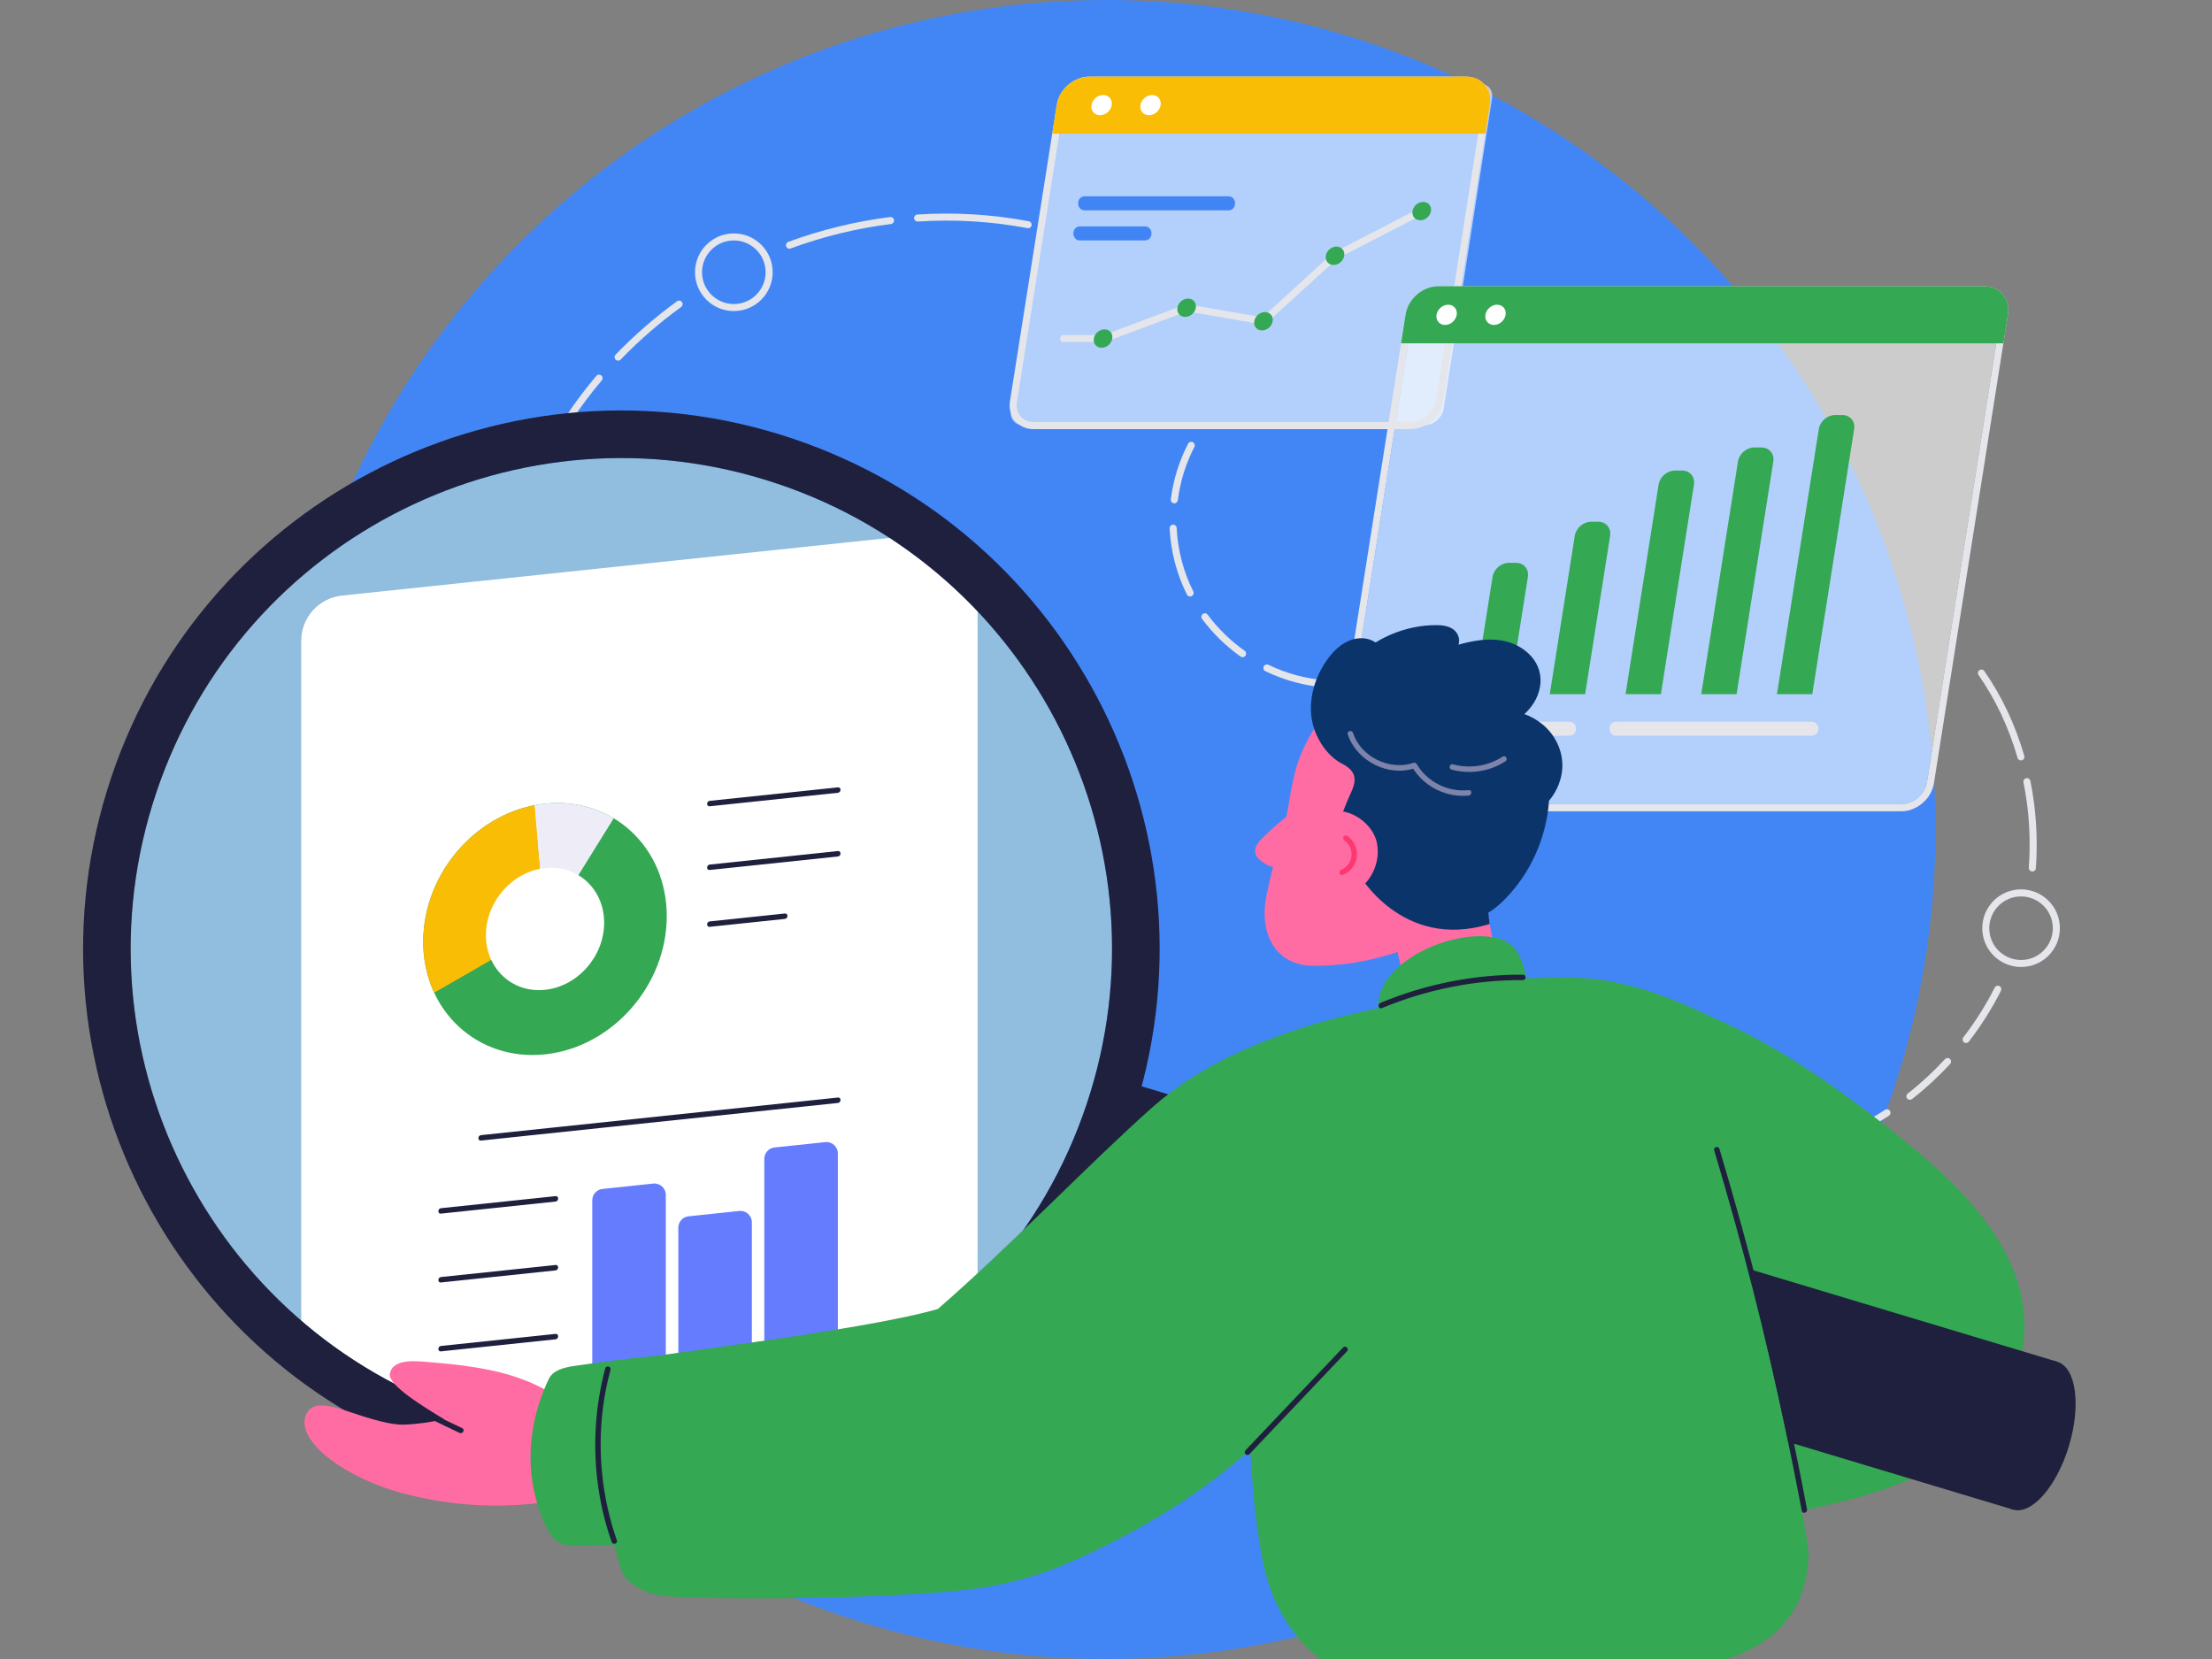 <?xml version="1.0" encoding="UTF-8"?>
<svg xmlns="http://www.w3.org/2000/svg" width="400" height="300" viewBox="0 0 400 300">
  <rect x="0" y="0" width="400" height="300" fill="#808080" stroke="none"/>
  <defs>
    <style>
      .d {
        fill: none;
      }

      .e {
        fill: #0b356a;
      }

      .f {
        fill: #667cff;
      }

      .g {
        fill: #4286f5;
      }

      .h {
        fill: #1e203d;
      }

      .i {
        opacity: .6;
      }

      .i, .j {
        fill: #fff;
      }

      .k {
        fill: #ff6ca3;
      }

      .l {
        fill: #eeedf7;
      }

      .m {
        fill: #ff3771;
      }

      .n {
        fill: #34a853;
      }

      .o {
        fill: #fabd05;
      }

      .p {
        fill: #e4e6eb;
      }

      .q {
        fill: #4185f4;
      }

      .r {
        fill: #91bdde;
      }

      .s {
        fill: #7d83ab;
      }
    </style>
  </defs>
  <g id="b" data-name="Assets">
    <g>
      <circle class="g" cx="200" cy="150" r="150"/>
      <path class="i" d="M358.82,53.04c.97,0,1.81.36,2.38,1.02.58.68.81,1.6.65,2.59l-13.38,84.76c-.34,2.18-2.47,4.01-4.63,4.01h-98.75c-.97,0-1.81-.36-2.38-1.02-.58-.68-.81-1.6-.65-2.59l13.38-84.76c.34-2.18,2.47-4.01,4.63-4.01h98.75Z"/>
      <path class="i" d="M267.58,15.13c.71,0,1.33.27,1.75.75.42.5.59,1.17.48,1.91l-8.74,56.15c-.25,1.6-1.81,2.95-3.41,2.95h-72.62c-.71,0-1.33-.27-1.75-.75-.42-.5-.59-1.17-.48-1.91l8.74-56.15c.25-1.6,1.81-2.95,3.41-2.95h72.62Z"/>
      <g>
        <g>
          <path class="p" d="M265.14,15.13c.97,0,1.81.36,2.38,1.02.58.68.81,1.6.65,2.59l-8.46,53.56c-.34,2.18-2.47,4.01-4.63,4.01h-68.15c-.97,0-1.81-.36-2.38-1.02-.58-.68-.81-1.6-.65-2.59l8.46-53.56c.34-2.18,2.47-4.01,4.63-4.01h68.15ZM265.14,13.86h-68.15c-2.81,0-5.45,2.28-5.89,5.09l-8.46,53.56c-.44,2.81,1.47,5.09,4.28,5.09h68.15c2.81,0,5.45-2.28,5.89-5.09l8.46-53.56c.44-2.81-1.47-5.09-4.28-5.09h0Z"/>
          <path class="o" d="M268.6,24.17h-78.32l.82-5.22c.44-2.81,3.08-5.09,5.89-5.09h68.15c2.81,0,4.73,2.28,4.28,5.09l-.82,5.22Z"/>
          <path class="j" d="M201.03,19.01c-.16,1.01-1.11,1.83-2.11,1.83s-1.7-.82-1.54-1.83c.16-1.01,1.11-1.83,2.11-1.83s1.7.82,1.54,1.83Z"/>
          <path class="j" d="M209.88,19.01c-.16,1.01-1.11,1.83-2.11,1.83s-1.7-.82-1.54-1.83c.16-1.01,1.11-1.83,2.11-1.83s1.7.82,1.54,1.83Z"/>
          <path class="q" d="M196.19,38.04h25.92c1.64,0,1.64-2.54,0-2.54h-25.92c-1.64,0-1.64,2.54,0,2.54h0Z"/>
          <path class="q" d="M195.33,43.48h11.67c1.64,0,1.64-2.54,0-2.54h-11.67c-1.64,0-1.64,2.54,0,2.54h0Z"/>
          <g>
            <path class="p" d="M192.33,61.85h7.14c.82,0,.82-1.27,0-1.27h-7.14c-.82,0-.82,1.27,0,1.27h0Z"/>
            <path class="p" d="M199.62,61.94c5.04-1.89,10.08-3.78,15.13-5.67.76-.28.43-1.51-.34-1.23-5.04,1.89-10.08,3.78-15.13,5.67-.76.28-.43,1.51.34,1.23h0Z"/>
            <path class="p" d="M214.39,56.26c4.64.8,9.29,1.6,13.93,2.41.8.14,1.14-1.09.34-1.23-4.64-.8-9.29-1.6-13.93-2.41-.8-.14-1.14,1.09-.34,1.23h0Z"/>
            <path class="p" d="M228.93,58.51c4.31-3.93,8.62-7.87,12.94-11.8.61-.55-.3-1.45-.9-.9-4.31,3.93-8.62,7.87-12.94,11.8-.61.55.3,1.45.9.9h0Z"/>
            <path class="p" d="M241.74,46.8c5.23-2.69,10.45-5.39,15.68-8.08.73-.37.09-1.47-.64-1.1-5.23,2.69-10.45,5.39-15.68,8.08-.73.37-.09,1.47.64,1.1h0Z"/>
            <path class="n" d="M201.13,61.22c-.14.92-1.01,1.66-1.93,1.66s-1.55-.74-1.4-1.66,1.01-1.66,1.93-1.66,1.55.74,1.4,1.66Z"/>
            <path class="n" d="M216.24,55.65c-.14.92-1.01,1.66-1.93,1.66s-1.55-.74-1.4-1.66,1.01-1.66,1.93-1.66,1.55.74,1.4,1.66Z"/>
            <path class="n" d="M230.14,58.09c-.14.92-1.01,1.66-1.93,1.66s-1.55-.74-1.4-1.66,1.01-1.66,1.93-1.66,1.55.74,1.4,1.66Z"/>
            <path class="n" d="M243.08,46.25c-.15.92-1.01,1.66-1.93,1.66s-1.55-.74-1.4-1.66,1.01-1.66,1.93-1.66,1.55.74,1.4,1.66Z"/>
            <path class="n" d="M258.76,38.17c-.14.92-1.01,1.66-1.93,1.66s-1.55-.74-1.4-1.66c.15-.92,1.01-1.66,1.93-1.66s1.55.74,1.4,1.66Z"/>
          </g>
        </g>
        <path class="p" d="M132.7,43.48c3.17,0,5.75,2.58,5.75,5.75s-2.58,5.75-5.75,5.75-5.75-2.58-5.75-5.75,2.58-5.75,5.75-5.75h0ZM132.7,42.21c-3.88,0-7.02,3.14-7.02,7.02s3.14,7.02,7.02,7.02,7.02-3.14,7.02-7.02-3.14-7.02-7.02-7.02h0Z"/>
        <path class="p" d="M364.92,162.13c3.15-.3,5.97,2.01,6.27,5.17.3,3.15-2.01,5.97-5.17,6.27-3.15.3-5.97-2.01-6.27-5.17-.3-3.15,2.01-5.97,5.17-6.27h0ZM364.8,160.86c-3.86.37-6.68,3.8-6.31,7.66.37,3.86,3.8,6.68,7.66,6.31,3.86-.37,6.68-3.8,6.31-7.66-.37-3.86-3.8-6.68-7.66-6.31h0Z"/>
        <g>
          <path class="p" d="M329.03,207.89c-.28.03-.56-.14-.66-.42-.12-.33.06-.69.39-.81,4.24-1.49,8.32-3.5,12.12-5.97.29-.19.69-.11.88.19.19.29.11.69-.19.88-3.88,2.53-8.05,4.58-12.39,6.11-.05.02-.1.03-.15.03Z"/>
          <path class="p" d="M345.43,198.88c-.21.02-.42-.06-.56-.24-.22-.28-.17-.68.11-.89,2.39-1.87,4.66-3.97,6.74-6.23.24-.26.64-.27.9-.04.26.24.27.64.04.9-2.13,2.31-4.45,4.45-6.89,6.36-.1.08-.21.12-.33.13Z"/>
          <path class="p" d="M355.6,188.61c-.16.01-.32-.03-.45-.13-.28-.21-.33-.61-.12-.89,2.17-2.82,4.08-5.85,5.68-9,.16-.31.54-.44.85-.28.31.16.44.54.28.85-1.63,3.22-3.59,6.32-5.81,9.2-.11.14-.27.23-.44.24Z"/>
          <path class="p" d="M367.57,157.59s-.07,0-.11,0c-.35-.03-.61-.33-.59-.68.38-5.17.06-10.37-.96-15.44-.07-.34.15-.68.5-.75.35-.07.68.15.75.5,1.04,5.19,1.37,10.5.99,15.79-.02.31-.27.56-.57.59Z"/>
          <path class="p" d="M365.51,137.51c-.3.03-.58-.16-.67-.46-1.58-5.48-3.95-10.51-7.05-14.98-.2-.29-.13-.68.16-.88.29-.2.68-.13.88.16,3.18,4.58,5.61,9.74,7.23,15.35.1.34-.1.69-.43.79-.04.01-.08.02-.12.02Z"/>
        </g>
        <g>
          <path class="p" d="M212.35,91.01s-.05,0-.08,0c-.35-.04-.6-.36-.55-.71.45-3.55,1.5-6.93,3.13-10.06.16-.31.54-.43.86-.27.31.16.43.55.27.86-1.56,2.99-2.56,6.24-2.99,9.63-.04.32-.31.56-.63.56Z"/>
          <path class="p" d="M215.21,107.87c-.23,0-.46-.13-.57-.35-1.85-3.66-2.93-7.8-3.13-11.97-.02-.35.25-.65.6-.67.36-.03.65.25.67.6.19,3.99,1.23,7.95,3,11.46.16.31.03.7-.28.85-.09.05-.19.07-.29.07Z"/>
          <path class="p" d="M224.7,118.84c-.13,0-.26-.04-.37-.12-2.68-1.9-5.02-4.19-6.96-6.8-.21-.28-.15-.68.13-.89.28-.21.68-.15.89.13,1.86,2.5,4.1,4.7,6.68,6.52.29.2.35.6.15.89-.12.18-.32.27-.52.27Z"/>
          <path class="p" d="M239.92,124.31s-.03,0-.04,0c-3.82-.25-7.54-1.24-11.06-2.94-.32-.15-.45-.53-.3-.85.15-.32.53-.45.85-.3,3.38,1.62,6.94,2.57,10.6,2.81.35.02.62.33.59.68-.02.34-.3.59-.63.59Z"/>
        </g>
        <g>
          <path class="p" d="M185.93,41.27s-.08,0-.12-.01c-6.47-1.23-13.15-1.63-19.84-1.2-.35.01-.65-.24-.68-.59-.02-.35.24-.65.59-.68,6.8-.44,13.58-.02,20.16,1.22.34.07.57.4.51.74-.06.3-.32.52-.62.52Z"/>
          <path class="p" d="M142.76,44.98c-.26,0-.5-.16-.6-.42-.12-.33.05-.7.38-.82,5.94-2.19,12.14-3.7,18.42-4.49.35-.04.67.2.71.55.04.35-.2.67-.55.71-6.19.77-12.29,2.26-18.14,4.42-.07.03-.15.04-.22.04Z"/>
          <path class="p" d="M111.77,65.22c-.16,0-.32-.06-.44-.18-.25-.24-.26-.65-.02-.9,3.4-3.53,7.14-6.78,11.12-9.66.28-.21.68-.14.89.14.21.28.14.68-.14.89-3.92,2.84-7.61,6.04-10.95,9.52-.12.13-.29.19-.46.19Z"/>
          <path class="p" d="M98.59,83.59c-.1,0-.2-.02-.29-.07-.31-.16-.44-.54-.28-.86,2.66-5.2,5.97-10.14,9.82-14.69.23-.27.63-.3.9-.07.27.23.3.63.07.9-3.79,4.48-7.04,9.34-9.66,14.45-.11.22-.34.35-.57.35Z"/>
        </g>
        <g>
          <path class="p" d="M358.82,53.04c.97,0,1.81.36,2.38,1.02.58.68.81,1.6.65,2.59l-13.38,84.76c-.34,2.18-2.47,4.01-4.63,4.01h-98.75c-.97,0-1.81-.36-2.38-1.02-.58-.68-.81-1.6-.65-2.59l13.38-84.76c.34-2.18,2.47-4.01,4.63-4.01h98.75ZM358.82,51.77h-98.75c-2.81,0-5.45,2.28-5.89,5.09l-13.38,84.76c-.44,2.81,1.47,5.09,4.28,5.09h98.75c2.81,0,5.45-2.28,5.89-5.09l13.38-84.76c.44-2.81-1.47-5.09-4.28-5.09h0Z"/>
          <path class="n" d="M362.28,62.08h-108.92l.82-5.22c.44-2.81,3.08-5.09,5.89-5.09h98.75c2.81,0,4.73,2.28,4.28,5.09l-.82,5.22Z"/>
          <path class="j" d="M263.42,56.93c-.16,1.01-1.11,1.83-2.11,1.83s-1.7-.82-1.54-1.83c.16-1.01,1.11-1.83,2.11-1.83s1.7.82,1.54,1.83Z"/>
          <path class="j" d="M272.26,56.93c-.16,1.01-1.11,1.83-2.11,1.83s-1.7-.82-1.54-1.83c.16-1.01,1.11-1.83,2.11-1.83s1.7.82,1.54,1.83Z"/>
          <g>
            <path class="n" d="M272.85,101.78h1.3c1.4,0,2.36,1.14,2.14,2.54l-3.35,21.21h-6.39l3.35-21.21c.22-1.4,1.54-2.54,2.94-2.54Z"/>
            <path class="n" d="M287.72,94.35h1.3c1.4,0,2.36,1.14,2.14,2.54l-4.52,28.64h-6.39l4.52-28.64c.22-1.4,1.54-2.54,2.94-2.54Z"/>
            <path class="n" d="M302.88,85.09h1.3c1.4,0,2.36,1.14,2.14,2.54l-5.98,37.9h-6.39l5.98-37.9c.22-1.4,1.54-2.54,2.94-2.54Z"/>
            <path class="n" d="M317.23,80.92h1.3c1.4,0,2.36,1.14,2.14,2.54l-6.64,42.07h-6.39l6.64-42.07c.22-1.4,1.54-2.54,2.94-2.54Z"/>
            <path class="n" d="M331.85,75.05h1.3c1.4,0,2.36,1.14,2.14,2.54l-7.57,47.94h-6.39l7.57-47.94c.22-1.4,1.54-2.54,2.94-2.54Z"/>
            <path class="p" d="M264.73,133.05h19.04c1.64,0,1.64-2.54,0-2.54h-19.04c-1.64,0-1.64,2.54,0,2.54h0Z"/>
            <path class="p" d="M292.28,133.05h35.31c1.64,0,1.64-2.54,0-2.54h-35.31c-1.64,0-1.64,2.54,0,2.54h0Z"/>
          </g>
        </g>
      </g>
      <g>
        <g>
          <path class="r" d="M196.47,199.76c-15.57,46.45-65.85,71.48-112.3,55.91-46.47-15.56-71.5-65.86-55.92-112.32,15.57-46.45,65.85-71.48,112.31-55.89,46.45,15.57,71.49,65.84,55.91,112.3Z"/>
          <path class="j" d="M176.78,110.56v122.02c-23,24.26-58.83,34.41-92.62,23.09-11.25-3.77-21.23-9.57-29.69-16.86v-122.93c0-4.21,3.18-7.74,7.37-8.18l99.04-10.43c5.87,3.83,11.2,8.3,15.91,13.29Z"/>
          <path class="f" d="M118.56,249.82l-9.18.97c-1.22.13-2.28-.83-2.28-2.05v-31.69c0-1.05.8-1.94,1.84-2.05l9.18-.97c1.22-.13,2.28.83,2.28,2.05v31.69c0,1.05-.8,1.94-1.84,2.05Z"/>
          <path class="f" d="M134.12,248.3l-9.18.97c-1.22.13-2.28-.83-2.28-2.05v-25.22c0-1.05.8-1.94,1.84-2.05l9.18-.97c1.22-.13,2.28.83,2.28,2.05v25.22c0,1.05-.8,1.94-1.84,2.05Z"/>
          <path class="f" d="M149.67,246.68l-9.18.97c-1.22.13-2.28-.83-2.28-2.05v-36.05c0-1.05.8-1.94,1.84-2.05l9.18-.97c1.22-.13,2.28.83,2.28,2.05v36.05c0,1.05-.8,1.94-1.84,2.05Z"/>
          <path class="h" d="M128.34,157.32c7.73-.81,15.45-1.63,23.18-2.44.62-.07.63-1.05,0-.98-7.73.81-15.45,1.63-23.18,2.44-.62.07-.63,1.05,0,.98h0Z"/>
          <g>
            <g>
              <path class="n" d="M120.57,165.67c0,12.52-9.86,23.71-22.02,24.99-12.16,1.28-22.02-7.83-22.02-20.35s9.86-23.71,22.02-24.99c12.16-1.28,22.02,7.83,22.02,20.35Z"/>
              <path class="l" d="M98.55,167.99l-1.97-22.37c2.46-.49,4.94-.55,7.34-.18,2.52.39,4.91,1.24,7.06,2.53l-12.43,20.02Z"/>
              <path class="o" d="M98.55,167.99l-20.03,11.52c-3.45-7.41-2.34-16.67,2.84-23.88,3.77-5.24,9.31-8.87,15.31-10.03l1.87,22.39Z"/>
              <path class="j" d="M109.25,166.86c0,6.08-4.79,11.51-10.69,12.13-5.91.62-10.69-3.8-10.69-9.88s4.79-11.51,10.69-12.13c5.91-.62,10.69,3.8,10.69,9.88Z"/>
            </g>
            <path class="h" d="M128.34,145.8c7.73-.81,15.45-1.63,23.18-2.44.62-.07.63-1.05,0-.98-7.73.81-15.45,1.63-23.18,2.44-.62.07-.63,1.05,0,.98h0Z"/>
            <path class="h" d="M100.46,228.75c-6.91.73-13.81,1.45-20.72,2.18-.62.07-.63,1.05,0,.98,6.91-.73,13.81-1.45,20.72-2.18.62-.07.63-1.05,0-.98h0Z"/>
            <path class="h" d="M100.46,241.21c-6.91.73-13.81,1.45-20.72,2.18-.62.07-.63,1.05,0,.98,6.91-.73,13.81-1.45,20.72-2.18.62-.07.63-1.05,0-.98h0Z"/>
            <path class="h" d="M128.34,167.6c4.53-.48,9.06-.95,13.59-1.43.62-.07.63-1.05,0-.98-4.53.48-9.06.95-13.59,1.43-.62.07-.63,1.05,0,.98h0Z"/>
            <path class="h" d="M100.46,216.3c-6.91.73-13.81,1.45-20.72,2.18-.62.07-.63,1.05,0,.98,6.91-.73,13.81-1.45,20.72-2.18.62-.07.63-1.05,0-.98h0Z"/>
            <path class="h" d="M151.52,198.47c-8.06.85-16.13,1.7-24.19,2.55-9.37.99-18.74,1.97-28.11,2.96-4.08.43-8.16.86-12.24,1.29-.62.07-.63,1.05,0,.98,8.06-.85,16.13-1.7,24.19-2.55,9.37-.99,18.74-1.97,28.11-2.96,4.08-.43,8.16-.86,12.24-1.29.62-.07.63-1.05,0-.98h0Z"/>
          </g>
        </g>
        <path class="n" d="M366.07,238.89c-.51-15.48-14.94-27.48-26.63-36.52-8.52-6.59-17.49-12.72-27.28-17.27-9.93-4.61-16.84-7.88-27.8-8.28-1.65-.06-8.04.14-9.58.72-4.99,1.85-3.64,7.58-2.95,11.64,1.93,11.38,4.26,22.69,6.99,33.9,2.73,11.24,5.86,22.39,9.37,33.42.87,2.72,1.76,5.43,2.67,8.13.47,1.38.94,2.76,1.42,4.14.41,1.17.8,2.36,1.36,3.48,1.05,2.11,2.67,3.62,4.99,4.16,2.43.57,5.02.17,7.47-.1,5.84-.64,11.66-1.53,17.43-2.67,5.49-1.08,11-2.3,16.32-4.05,10.8-3.54,21.74-10.76,25.1-22.18.87-2.95,1.21-5.79,1.12-8.52Z"/>
        <g>
          <rect class="h" x="267.79" y="143.59" width="27.91" height="180.18" transform="translate(-23.19 436.16) rotate(-73.26)"/>
          <ellipse class="h" cx="368.04" cy="259.64" rx="13.95" ry="6.38" transform="translate(13.38 537.28) rotate(-73.26)"/>
          <path class="h" d="M143.3,79.3c-50.97-17.09-106.11,10.36-123.2,61.33-17.09,50.95,10.36,106.11,61.33,123.2,50.94,17.08,106.11-10.38,123.2-61.33,17.09-50.97-10.39-106.12-61.33-123.2ZM196.47,199.76c-15.57,46.45-65.85,71.48-112.3,55.91-46.47-15.56-71.5-65.86-55.92-112.32,15.57-46.45,65.85-71.48,112.31-55.89,46.45,15.57,71.49,65.84,55.91,112.3Z"/>
        </g>
        <path class="k" d="M112.67,252.88c-1.56-.76-3.38-.46-5.04-.33-2.07.17-4.14.34-6.2.51-2.11-1.5-4.46-2.7-6.86-3.6-5.42-2.04-11.26-2.67-16.99-3.15-2.32-.19-6.66-.71-7.08,2.17-.29,2.01,5.92,5.81,9.78,8.14-2.43.61-5.51.97-7.39,1-3.01.03-7.55-1.62-10.5-2.58-1.52-.5-4.27-1.33-5.71-.63-1.45.71-2.35,2.79-.83,5.37,3.15,5.37,12.24,8.83,14.94,9.65,5.37,1.64,10.95,2.58,16.55,2.79,5.61.21,11.24-.31,16.7-1.61.66-.16,1.31-.32,1.96-.5,1.71-.01,3.52.1,5.17-.42,1.62-.51,2.82-1.65,3.51-3.19.72-1.61.89-3.43.94-5.17.05-1.64.04-3.33-.38-4.92-.39-1.46-1.17-2.83-2.57-3.51Z"/>
        <path class="n" d="M254.42,181.25c-5.69,1.16-11.37,2.36-16.95,4.03-10.62,3.18-20.77,7.6-29.1,14.97-10.76,9.52-25.43,24.85-38.77,36.45-13.57,4-54.86,8.68-60.67,9.99-10.74,2.41.08,14.39.99,22.96.4,3.83,1.15,14.39,3.87,16.37,2.36,1.72,3.69,2.28,6.46,2.59,6.47.73,45.06.77,59.15-1.81,5.1-.94,9.8-2.43,14.17-4.34,9.51-4.1,19.89-10.07,27.65-16.24,14.29-11.34,23.47-22.73,34.56-40.47,4.65-7.44,11.4-13.75,13.74-22.21,1.48-5.38,1.23-11.49-1.01-16.49-.75-1.66-7.06-4.24-14.09-5.8Z"/>
        <g>
          <path class="n" d="M225.86,258.91c.54,8.02.93,15.84,2.57,23.74,1.18,5.69,3.66,10.81,7.67,15.03.88.92,1.79,1.68,2.73,2.32h73.48c8.12-2.75,14.19-7.9,14.74-18.54.21-4.11-11.06-57.95-19.92-85.06-1.99-6.1-3.65-12.8-9.49-16.44-4.63-2.89-10.23-3.19-15.4-3.16-3.26.01-6.52.1-9.78.23-3.15.85-6.28,1.74-9.47,2.43-8.54,1.86-17.14,3.3-25.53,5.81-4.71,1.41-9.17,3.2-13.52,5.23-1.97,4.44-2.04,9.79-1.69,14.94l3.6,53.46Z"/>
          <path class="h" d="M225.92,262.97c5.89-6.2,11.77-12.41,17.66-18.61.44-.46-.26-1.16-.7-.7-5.89,6.2-11.77,12.41-17.66,18.61-.44.46.26,1.16.7.7h0Z"/>
        </g>
        <path class="h" d="M309.98,208.02c2.51,8.4,4.87,16.84,7.04,25.34,2.13,8.35,4.09,16.75,5.87,25.18,1.03,4.88,2.01,9.77,2.93,14.67.12.62,1.07.36.95-.26-1.63-8.64-3.42-17.26-5.4-25.83-1.93-8.39-4.05-16.74-6.33-25.04-1.32-4.79-2.69-9.56-4.11-14.32-.18-.6-1.13-.35-.95.26h0Z"/>
        <path class="n" d="M122.94,259.89c-.26-2.02-.62-4.03-1.08-6.02-.23-.99-.48-1.98-.76-2.96-.23-.83-.46-1.68-.87-2.44-.38-.71-.94-1.29-1.69-1.62-.74-.33-.16-1.52-.97-1.52-2.08,0-11.77,1.4-13.79,1.69-1.78.26-3.78.74-4.55,2.36-2.56,5.37-3.76,11.4-3.12,17.34.32,2.95,1.09,5.85,2.28,8.57,1.18,2.71,2.41,4.33,5.58,4.25,3.83-.09,8.05-.06,11.8-.49.09-.01.26-.32.35-.33.73,1.02,1.67,1.98,2.97,2.03,1.73.08,3.01-1.45,3.49-2.93.29-.88.39-1.8.49-2.71.11-1.02.2-2.04.27-3.06.25-4.07.11-8.15-.41-12.17Z"/>
        <g>
          <path class="k" d="M233.64,147.44c.21-.16-.07-.44-.28-.29-.09.06-.17.13-.26.2-.03.01-.06.03-.08.06-1.46,1.11-2.85,2.3-4.16,3.58-.98.95-2.46,2.25-1.67,3.76.28.53.77.92,1.27,1.24.53.33,1.16.74,1.8.77.74.04,1.14-.55,1.31-1.2.23-.85.41-1.71.61-2.57.22-.91.43-1.82.65-2.74"/>
          <path class="k" d="M279.69,142.74c-.08-3.93-1.16-7.8-3.59-11.12-5.25-7.17-15.02-10.8-23.41-9.69-8.42,1.12-14.63,7.21-17.62,14.93-1.81,4.67-1.92,9.94-3.38,14.71-1.09,3.57-1.95,6.74-2.71,10.59-1.25,6.31,1.38,12.57,8.81,12.49,8.67-.09,13.27-2.05,19.19-3.8,7.86-2.32,15.07-7.14,19.15-14.38,2.26-4.01,3.67-8.91,3.56-13.74Z"/>
          <path class="k" d="M250.35,161.32s2.78,12.82,4.57,20.72c0,0,1.34,5.51,9.58,3.78,7.72-1.63,6.78-8.58,6.78-8.58l-3.63-19.42-17.29,3.51Z"/>
          <path class="e" d="M245.57,157.84s7.84,14.15,23.8,9.25l-.91-7.59-14.28-5.84-8.61,4.18Z"/>
          <path class="e" d="M278.82,130.91c-.92-.75-2.01-1.39-3.17-1.77,1.39-1.29,2.44-2.86,2.82-4.87.39-2.05-.22-4.11-1.63-5.65-1.38-1.51-3.28-2.46-5.28-2.8-2.63-.44-5.29.05-7.83.76.32-.85.02-1.88-.65-2.53-1.09-1.06-2.83-1.04-4.24-.99-2.93.12-5.82.9-8.44,2.2-.56.28-1.1.58-1.64.91-.78-.49-1.68-.78-2.66-.76-2.23.03-4.14,1.42-5.5,3.09-2.51,3.08-3.97,7.25-3.44,11.23.45,3.37,2.67,7.05,5.87,8.55.73.45,1.42.94,1.75,1.79.55,1.41-.35,2.91-.89,4.18-.68,1.58-1.29,3.18-1.84,4.81-.27.81-.53,1.63-.77,2.46-.21.74-.39,1.5-.35,2.27.07,1.54,1.17,2.47,2.46,3.11,3.05,1.51,6.54,2.27,9.95,2.13,1.23,1.55,2.69,2.92,4.31,4.05,1.23.86,2.56,1.59,3.95,2.15,1.56.63,3.28,1.05,4.96.77,1.55-.26,2.93-1.07,4.12-2.06,1.2-.99,2.27-2.14,3.25-3.35,1.92-2.39,3.45-5.1,4.5-7.97.91-2.49,1.51-5.14,1.67-7.81,1.16-1.37,1.97-3.05,2.29-4.84.61-3.44-.86-6.88-3.54-9.06Z"/>
          <path class="s" d="M243.72,132.8c1.61,4.84,7.33,7.75,12.18,6.1-.19-.08-.37-.15-.56-.23,2.06,3.52,6.18,5.63,10.25,5.19.62-.07.63-1.05,0-.98-3.73.4-7.5-1.46-9.4-4.71-.1-.18-.35-.3-.56-.23-4.33,1.47-9.53-1.05-10.97-5.41-.2-.6-1.15-.34-.95.26h0Z"/>
          <path class="s" d="M262.5,139.17c3.28.9,6.87.35,9.73-1.5.53-.34.04-1.19-.5-.85-2.65,1.71-5.93,2.23-8.98,1.4-.61-.17-.87.78-.26.95h0Z"/>
        </g>
        <path class="n" d="M276.25,177.63c-.43-1.66-.79-3.46-1.65-5.06-.74-1.36-1.98-2.38-3.45-2.81-9.78-2.88-30.44,8.02-18.07,19.31,5.64,5.14,13.17,4.93,19.05,3.71,1.39-.29,2.75-.7,3.83-1.51,1.07-.79,1.7-1.97,1.88-3.36.19-1.49-.04-3.07-.34-4.64-.35-1.88-.77-3.77-1.25-5.65Z"/>
        <path class="h" d="M249.88,182.3c8.09-3.36,16.75-5.11,25.51-5.07.63,0,.63-.98,0-.98-8.84-.05-17.61,1.71-25.77,5.1-.58.24-.32,1.19.26.95h0Z"/>
        <path class="k" d="M248.97,152.34c-.81-3.83-6.25-7.8-11.27-4.39-4.84,3.29-4.26,10.19.63,13.14,5.82,3.51,11.93-2.68,10.64-8.74Z"/>
        <path class="m" d="M243.12,151.98c.9.64,1.41,1.8,1.26,2.9-.15,1.1-.92,2.02-1.93,2.45-.24.1-.3.46-.18.67.15.25.43.28.67.18,1.32-.56,2.26-1.86,2.42-3.28.17-1.47-.56-2.92-1.74-3.77-.22-.15-.55-.04-.67.18-.14.25-.04.52.18.67h0Z"/>
        <path class="h" d="M111.55,278.56c-2.67-7.66-3.54-15.91-2.52-23.96.29-2.33.76-4.64,1.37-6.9.16-.61-.78-.87-.95-.26-2.14,8-2.38,16.47-.73,24.58.47,2.31,1.1,4.58,1.88,6.8.21.59,1.16.34.95-.26h0Z"/>
        <path class="h" d="M76.96,256.17c2.04.98,4.09,1.96,6.13,2.94.57.27,1.07-.57.5-.85-2.04-.98-4.09-1.96-6.13-2.94-.57-.27-1.07.57-.5.85h0Z"/>
      </g>
    </g>
  </g>
  <g id="c" data-name="artboard">
    <rect class="d" width="400" height="300"/>
  </g>
</svg>